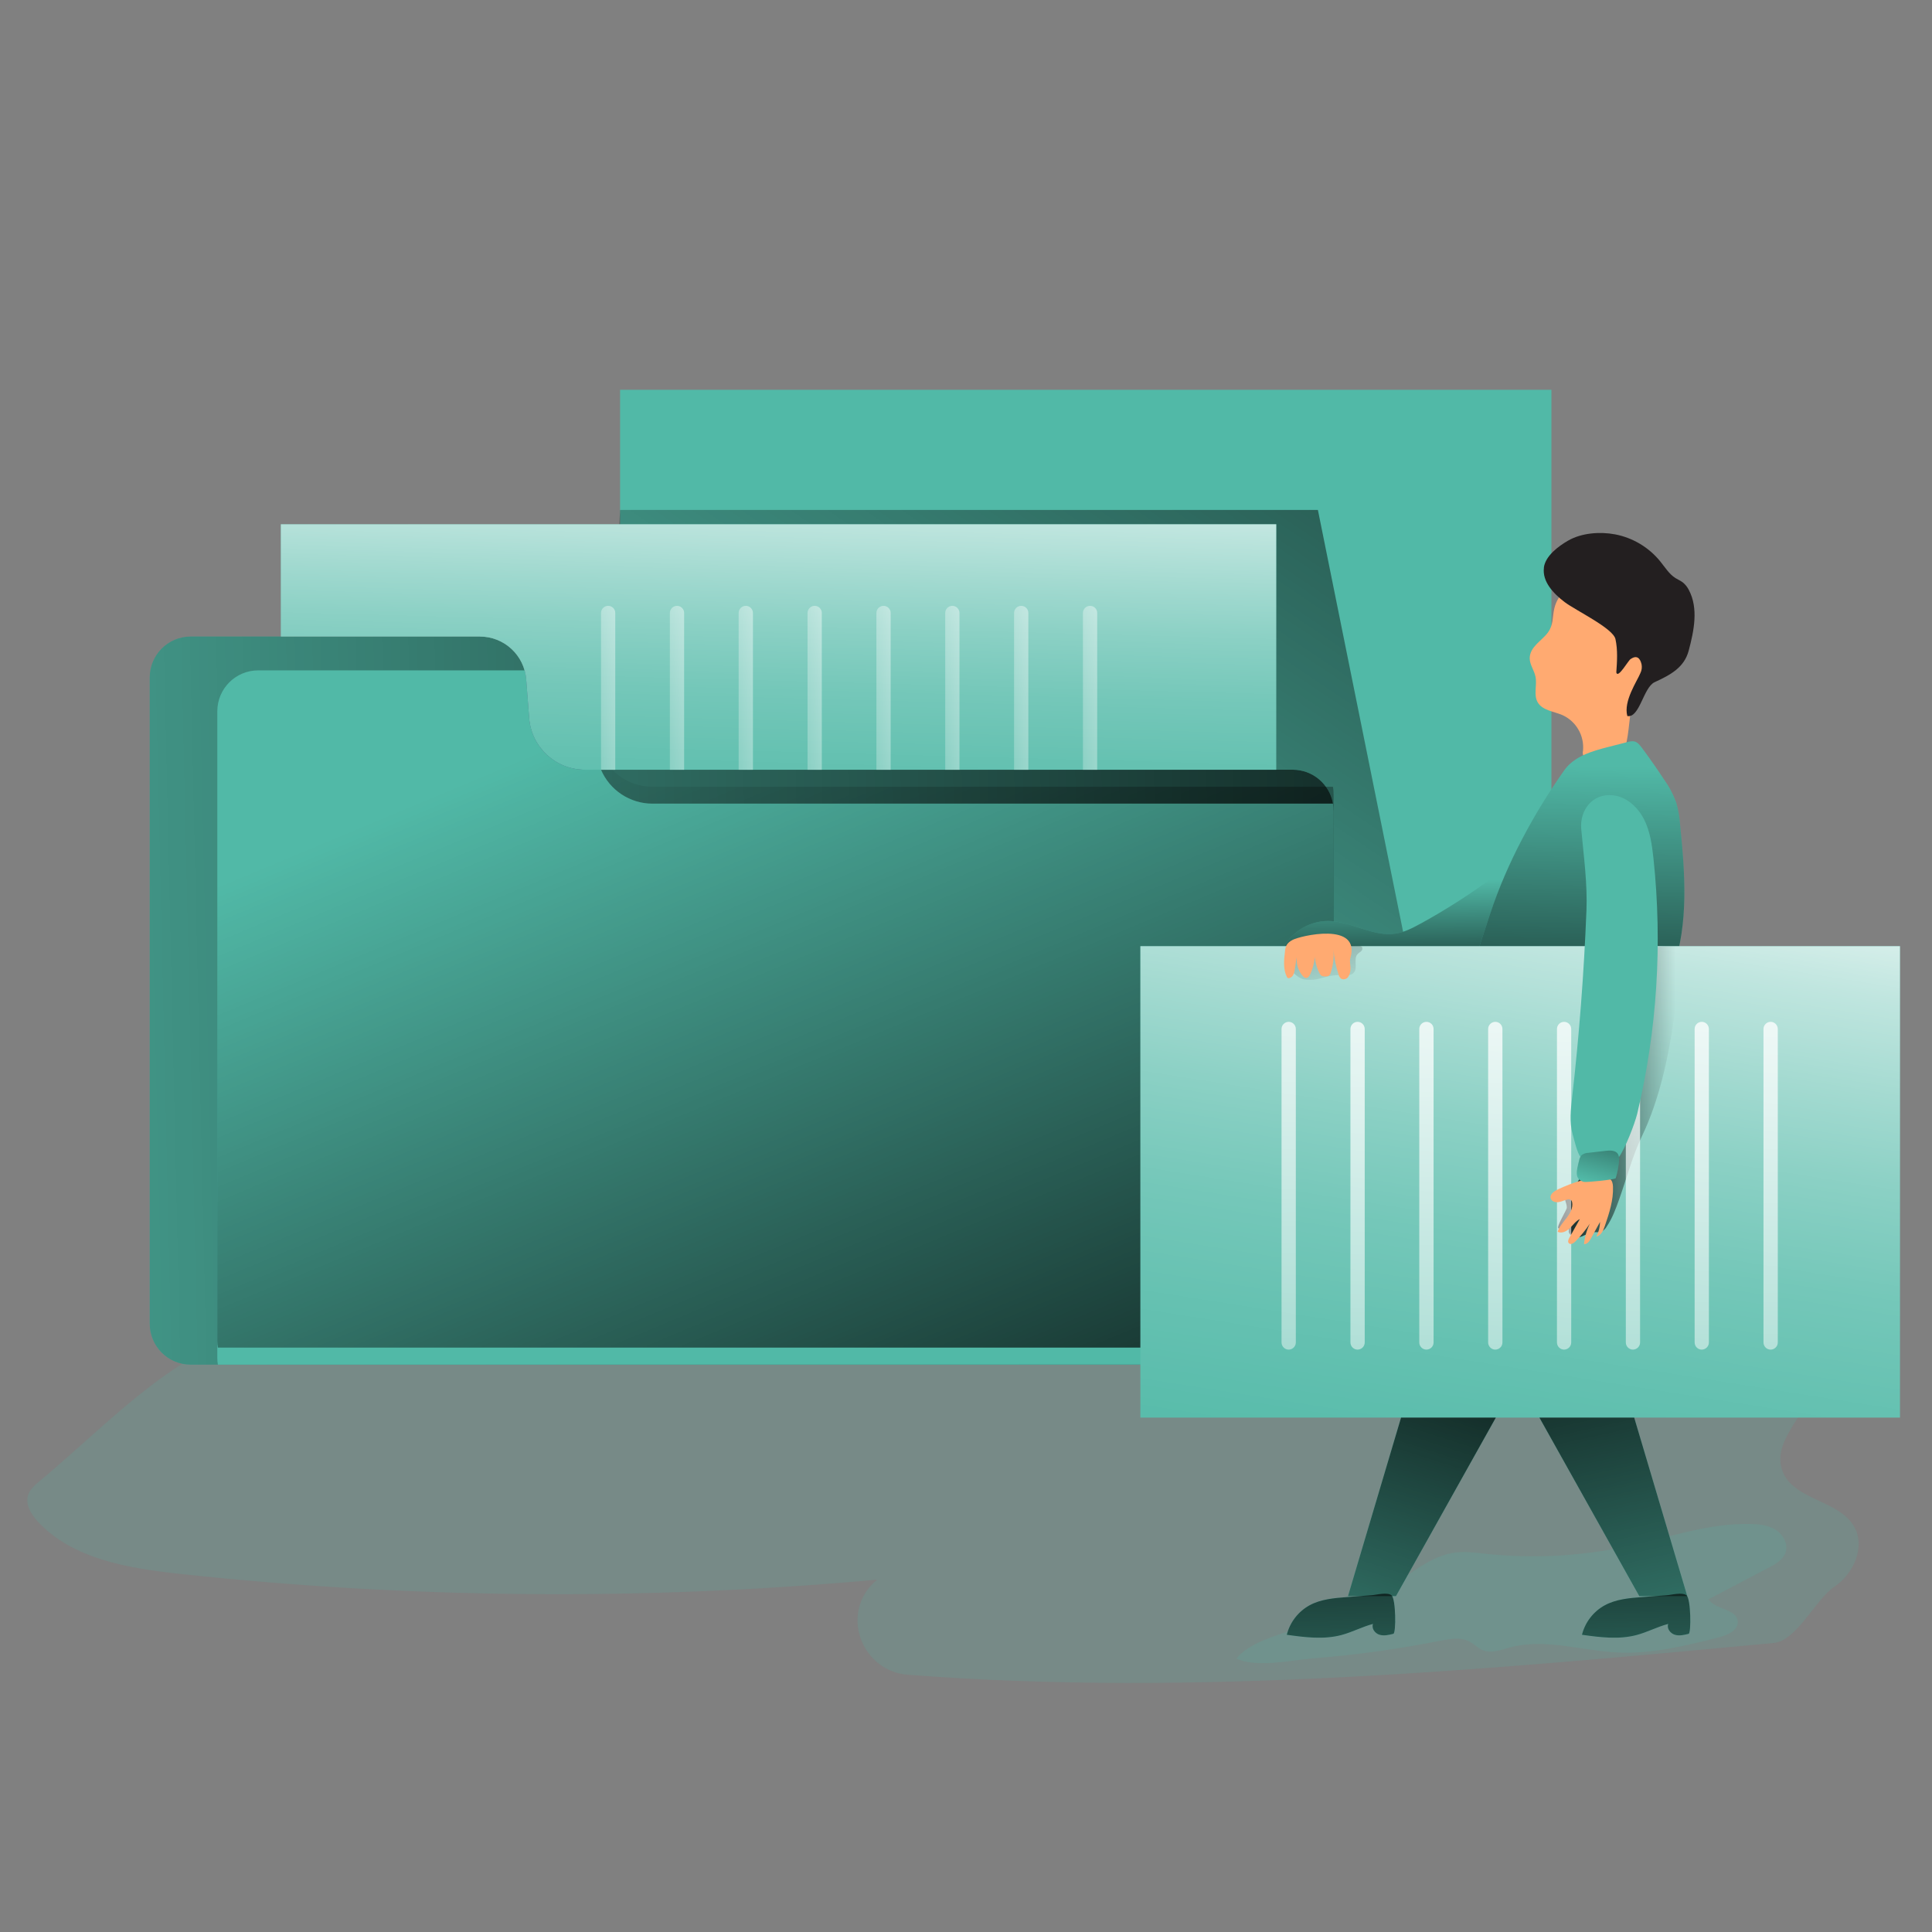 <svg width="200" height="200" viewBox="0 0 200 200" fill="none" xmlns="http://www.w3.org/2000/svg">
<rect x="0" y="0" width="200" height="200" fill="#808080" stroke="none"/>
<path opacity="0.18" d="M4.084 153.34C3.6 153.744 3.092 154.176 2.908 154.776C2.592 155.756 3.232 156.78 3.932 157.532C7.576 161.436 13.332 162.348 18.64 162.932C42.62 165.516 66.796 165.716 90.816 163.524C90.62 163.672 90.436 163.836 90.268 164.016C87.06 167.396 89.328 173.012 93.984 173.372C123.78 175.664 153.82 172.876 183.624 170.08C186.012 169.844 187.924 165.58 189.912 164.244C191.904 162.904 193.132 160.116 191.944 158.036C190.36 155.268 185.692 155.296 184.54 152.32C183.404 149.396 186.644 146.756 187.736 143.816C189.168 139.948 186.488 135.532 182.848 133.596C179.208 131.66 174.896 131.588 170.772 131.576C124.26 131.44 77.776 133.648 31.488 138.2C26.076 138.728 22.38 138.8 18.04 141.712C13.1 145.024 8.644 149.544 4.08 153.34H4.084Z" fill="#51B9A7"/>
<path opacity="0.18" d="M149.06 169.856C150.084 169.652 151.212 169.444 152.132 169.94C152.604 170.192 152.976 170.604 153.464 170.812C154.368 171.196 155.392 170.792 156.34 170.536C159.952 169.568 163.74 170.888 167.472 171.064C171.016 171.232 174.532 170.36 177.964 169.488C178.86 169.252 179.968 168.76 179.892 167.84C179.78 166.524 177.58 166.664 176.856 165.564L183.116 162.272C183.82 161.908 184.56 161.48 184.828 160.744C185.14 159.88 184.624 158.892 183.856 158.392C183.088 157.892 182.136 157.784 181.22 157.76C176.92 157.656 172.768 159.152 168.564 160.056C163.712 161.1 158.724 161.368 153.788 160.848C152.652 160.724 151.5 160.564 150.38 160.76C147.532 161.26 145.16 163.712 142.684 165.072C140.68 166.172 138.56 167.028 136.444 167.868C134.092 168.808 129.568 169.636 127.996 171.7C130.128 172.68 133.672 171.852 135.972 171.668C140.368 171.32 144.74 170.716 149.068 169.852L149.06 169.856Z" fill="#51B9A7"/>
<path d="M160.604 40.352H64.192V103.58H160.604V40.352Z" fill="#51B9A7"/>
<path d="M64.192 52.788H136.428L145.768 99.028L63.636 62.624L64.192 52.788Z" fill="url(#paint0_linear_497_1314)"/>
<path d="M138.052 83.912V137.032C138.052 139.372 136.156 141.268 133.816 141.268H19.736C17.396 141.268 15.5 139.372 15.5 137.032V70.132C15.5 67.792 17.396 65.896 19.736 65.896H49.68C52.192 65.896 54.28 67.832 54.476 70.336L54.78 74.336C55.012 77.352 57.528 79.68 60.552 79.68H133.824C135.88 79.68 137.64 81.164 137.992 83.192C138.032 83.428 138.052 83.672 138.052 83.912Z" fill="#51B9A7"/>
<path d="M138.052 83.912V137.032C138.052 139.372 136.156 141.268 133.816 141.268H19.736C17.396 141.268 15.5 139.372 15.5 137.032V70.132C15.5 67.792 17.396 65.896 19.736 65.896H49.68C52.192 65.896 54.28 67.832 54.476 70.336L54.78 74.336C55.012 77.352 57.528 79.68 60.552 79.68H133.824C135.88 79.68 137.64 81.164 137.992 83.192C138.032 83.428 138.052 83.672 138.052 83.912Z" fill="url(#paint1_linear_497_1314)"/>
<path d="M62.216 79.68H60.552C57.528 79.68 55.012 77.352 54.78 74.336L54.476 70.336C54.452 70.016 54.396 69.704 54.312 69.396H56.664C59.176 69.396 61.268 71.328 61.46 73.836L61.764 77.836C61.812 78.472 61.964 79.096 62.216 79.684V79.68Z" fill="#222A72"/>
<path d="M138.052 83.912V137.032C138.052 139.372 136.156 141.268 133.816 141.268H22.556C22.516 141.032 22.496 140.792 22.496 140.552V73.632C22.496 71.292 24.392 69.396 26.732 69.396H54.312C54.4 69.704 54.452 70.02 54.476 70.336L54.78 74.336C55.012 77.352 57.528 79.68 60.552 79.68H62.216C63.128 81.808 65.22 83.188 67.536 83.192H137.988C138.028 83.428 138.048 83.672 138.048 83.912H138.052Z" fill="#51B9A7"/>
<path d="M138.052 82.156V135.268C138.052 137.608 136.156 139.504 133.816 139.504H22.556C22.516 139.268 22.496 139.028 22.496 138.788V71.88C22.496 69.54 24.392 67.644 26.732 67.644H54.312C54.396 67.952 54.452 68.268 54.476 68.584L54.78 72.584C55.012 75.6 57.524 77.932 60.552 77.932H62.216C63.128 80.06 65.22 81.44 67.536 81.444H137.988C138.028 81.68 138.048 81.916 138.048 82.156H138.052Z" fill="url(#paint2_linear_497_1314)"/>
<path d="M132.116 54.272V79.684H60.548C57.524 79.684 55.008 77.352 54.776 74.336L54.472 70.336C54.28 67.832 52.192 65.896 49.676 65.896H29.072V54.272H132.112H132.116Z" fill="#51B9A7"/>
<path d="M132.116 54.272V79.684H60.548C57.524 79.684 55.008 77.352 54.776 74.336L54.472 70.336C54.28 67.832 52.192 65.896 49.676 65.896H29.072V54.272H132.112H132.116Z" fill="url(#paint3_linear_497_1314)"/>
<path d="M63.692 63.456V79.692H62.216V63.456C62.216 63.048 62.544 62.72 62.952 62.716C63.356 62.716 63.688 63.036 63.692 63.44L63.696 63.456H63.692Z" fill="url(#paint4_linear_497_1314)"/>
<path d="M70.82 63.456V79.692H69.344V63.456C69.344 63.048 69.676 62.716 70.084 62.716C70.492 62.716 70.82 63.048 70.824 63.456H70.82Z" fill="url(#paint5_linear_497_1314)"/>
<path d="M77.944 63.456V79.692H76.464V63.456C76.464 63.048 76.796 62.716 77.204 62.716C77.612 62.716 77.94 63.048 77.944 63.456Z" fill="url(#paint6_linear_497_1314)"/>
<path d="M85.072 63.456V79.692H83.596V63.456C83.596 63.048 83.924 62.72 84.332 62.716C84.528 62.716 84.716 62.792 84.856 62.932C84.996 63.072 85.076 63.26 85.076 63.456H85.072Z" fill="url(#paint7_linear_497_1314)"/>
<path d="M92.2 63.456V79.692H90.724V63.456C90.724 63.048 91.056 62.716 91.464 62.716C91.872 62.716 92.204 63.048 92.204 63.456H92.2Z" fill="url(#paint8_linear_497_1314)"/>
<path d="M99.324 63.456V79.692H97.848V63.456C97.848 63.052 98.172 62.72 98.576 62.716C98.576 62.716 98.576 62.716 98.58 62.716C98.776 62.716 98.964 62.792 99.104 62.932C99.244 63.072 99.324 63.26 99.324 63.456Z" fill="url(#paint9_linear_497_1314)"/>
<path d="M106.452 63.456V79.692H104.976V63.456C104.976 63.048 105.308 62.716 105.716 62.716C106.124 62.716 106.456 63.048 106.456 63.456H106.452Z" fill="url(#paint10_linear_497_1314)"/>
<path d="M113.58 63.456V79.692H112.104V63.456C112.104 63.048 112.436 62.716 112.844 62.716C113.252 62.716 113.584 63.048 113.584 63.456H113.58Z" fill="url(#paint11_linear_497_1314)"/>
<path d="M147.048 95.616C146.228 96.068 145.384 96.508 144.46 96.648C142.108 97.008 139.852 95.348 137.46 95.336C135.408 95.36 133.552 96.564 132.696 98.436C134.876 98.832 137.116 98.76 139.332 98.688L151.604 98.276C152.5 98.244 153.508 98.164 154.088 97.484C154.456 97.052 154.56 96.468 154.792 95.956C155.188 95.088 155.92 94.424 156.44 93.624C157.016 92.732 157.616 91.084 157.244 90.008C156.716 88.524 155.288 90.288 154.488 90.872C152.116 92.612 149.632 94.2 147.052 95.62L147.048 95.616Z" fill="#51B9A7"/>
<path d="M147.048 95.616C146.228 96.068 145.384 96.508 144.46 96.648C142.108 97.008 139.852 95.348 137.46 95.336C135.408 95.36 133.552 96.564 132.696 98.436C134.876 98.832 137.116 98.76 139.332 98.688L151.604 98.276C152.5 98.244 153.508 98.164 154.088 97.484C154.456 97.052 154.56 96.468 154.792 95.956C155.188 95.088 155.92 94.424 156.44 93.624C157.016 92.732 157.616 91.084 157.244 90.008C156.716 88.524 155.288 90.288 154.488 90.872C152.116 92.612 149.632 94.2 147.052 95.62L147.048 95.616Z" fill="url(#paint12_linear_497_1314)"/>
<path d="M158.355 68.14C158.355 68.812 158.827 69.396 158.955 70.056C159.135 70.924 158.739 71.9 159.167 72.676C159.639 73.54 160.815 73.632 161.731 74.02C163.167 74.668 164.027 76.16 163.871 77.724C163.823 77.904 163.843 78.096 163.923 78.264C164.059 78.408 164.251 78.488 164.451 78.484L166.743 78.72C167.007 78.772 167.283 78.748 167.535 78.648C167.763 78.496 167.935 78.268 168.019 78.008C168.679 76.424 168.559 74.628 168.959 72.956C169.471 70.74 170.863 68.78 171.219 66.532C171.439 65.108 171.235 63.652 170.631 62.348C170.255 61.54 169.691 60.772 168.879 60.404C168.303 60.18 167.687 60.068 167.067 60.072C164.739 59.96 161.539 60.232 160.899 63C160.683 63.94 160.835 64.676 160.219 65.504C159.603 66.332 158.359 66.964 158.355 68.144V68.14Z" fill="#FFAA71"/>
<path d="M159.828 58.756C159.632 60.204 160.812 61.448 161.972 62.328C163.136 63.208 166.984 65.032 167.232 66.16C167.48 67.288 167.4 68.46 167.32 69.612C167.488 70.316 168.596 68.288 168.816 68.216C169.644 67.652 169.872 68.492 169.94 68.8C169.992 69.1 169.948 69.408 169.812 69.68C169.468 70.528 168.04 72.576 168.46 74.124C169.732 74.36 170.12 71.16 171.284 70.62C172.932 69.86 174.344 69.108 174.812 67.36C175.364 65.288 175.836 62.976 174.832 61.08C174.68 60.772 174.464 60.504 174.2 60.288C173.964 60.112 173.696 60 173.448 59.844C172.784 59.428 172.364 58.724 171.868 58.116C170.688 56.66 169.028 55.668 167.188 55.316C165.636 55.024 163.728 55.16 162.332 55.964C161.324 56.544 159.98 57.544 159.82 58.756H159.828Z" fill="#231F20"/>
<path d="M171.672 103.82C172.236 102.68 172.74 101.512 173.176 100.32C174.836 95.564 174.428 90.364 173.92 85.348C173.872 84.588 173.74 83.836 173.532 83.1C173.22 82.24 172.792 81.428 172.26 80.688C171.524 79.572 170.756 78.472 169.956 77.396C169.752 77.124 169.52 76.832 169.188 76.752C168.952 76.716 168.708 76.74 168.484 76.816L166.552 77.308C164.824 77.748 162.952 78.284 161.928 79.744C158.776 84.216 156.008 89.332 154.284 94.528C152.716 99.264 151.148 104 149.58 108.736C148.964 110.588 148.384 112.748 149.44 114.384C150.688 116.312 153.44 116.396 155.728 116.268L159.8 116.032C161.512 115.936 163.404 115.76 164.592 114.52C164.952 114.108 165.264 113.656 165.52 113.168C167.612 109.524 169.88 107.64 171.68 103.82H171.672Z" fill="#51B9A7"/>
<path d="M171.672 103.82C172.236 102.68 172.74 101.512 173.176 100.32C174.836 95.564 174.428 90.364 173.92 85.348C173.872 84.588 173.74 83.836 173.532 83.1C173.22 82.24 172.792 81.428 172.26 80.688C171.524 79.572 170.756 78.472 169.956 77.396C169.752 77.124 169.52 76.832 169.188 76.752C168.952 76.716 168.708 76.74 168.484 76.816L166.552 77.308C164.824 77.748 162.952 78.284 161.928 79.744C158.776 84.216 156.008 89.332 154.284 94.528C152.716 99.264 151.148 104 149.58 108.736C148.964 110.588 148.384 112.748 149.44 114.384C150.688 116.312 153.44 116.396 155.728 116.268L159.8 116.032C161.512 115.936 163.404 115.76 164.592 114.52C164.952 114.108 165.264 113.656 165.52 113.168C167.612 109.524 169.88 107.64 171.68 103.82H171.672Z" fill="url(#paint13_linear_497_1314)"/>
<path d="M196.684 97.948H118.052V146.748H196.684V97.948Z" fill="#51B9A7"/>
<path d="M196.684 97.948H118.052V146.748H196.684V97.948Z" fill="url(#paint14_linear_497_1314)"/>
<path d="M161.336 127.156C161.688 127.268 162.06 127.304 162.428 127.264C162.22 127.752 162.9 128.184 163.432 128.084C163.964 127.984 164.4 127.612 164.928 127.56C165.212 127.536 165.508 127.596 165.772 127.496C166.004 127.384 166.2 127.2 166.324 126.976C166.9 126.124 167.264 125.148 167.604 124.184C168.396 121.988 168.972 119.696 169.984 117.596C173.512 110.26 173.9 99.58 173.844 97.912C173.244 97.932 171.428 97.992 170.836 98.096C170.636 98.116 170.448 98.188 170.284 98.3C170.132 98.444 170.02 98.628 169.968 98.836C169.356 100.6 169.512 102.524 169.32 104.38C168.86 108.832 166.42 112.812 165.192 117.112C164.664 118.964 164.36 121.088 163.104 122.616C162.812 122.972 162.308 123.32 162.112 123.728C161.852 124.28 162.228 124.496 162.196 125.044C162.18 125.26 161.06 127.068 161.332 127.156H161.336Z" fill="url(#paint15_linear_497_1314)"/>
<path d="M135.004 101.392C135.628 101.476 136.26 101.424 136.856 101.236C137.452 101.048 138.072 100.944 138.7 100.932C139.212 100.952 139.824 101.072 140.152 100.684C140.584 100.172 140.08 99.26 140.536 98.768C140.648 98.644 140.808 98.572 140.92 98.452C141.048 98.34 141.072 98.148 140.972 98.008C140.892 97.948 140.792 97.92 140.692 97.924C138.684 97.816 136.668 97.848 134.664 98.028C134.16 98.072 133.58 98.168 133.308 98.6C132.664 99.624 134.048 101.2 135.004 101.392Z" fill="url(#paint16_linear_497_1314)"/>
<path d="M133.404 139.712C132.996 139.712 132.668 139.38 132.664 138.972V106.52C132.664 106.112 132.996 105.784 133.404 105.78C133.812 105.78 134.14 106.108 134.144 106.516V138.984C134.136 139.388 133.808 139.708 133.404 139.712Z" fill="url(#paint17_linear_497_1314)"/>
<path d="M140.536 139.712C140.128 139.712 139.8 139.38 139.796 138.972V106.52C139.796 106.112 140.128 105.784 140.536 105.78C140.944 105.78 141.272 106.108 141.276 106.516V138.984C141.268 139.388 140.94 139.708 140.536 139.712Z" fill="url(#paint18_linear_497_1314)"/>
<path d="M147.664 139.712C147.256 139.712 146.928 139.38 146.924 138.972V106.52C146.924 106.112 147.256 105.784 147.664 105.78C148.072 105.78 148.4 106.108 148.404 106.516V138.984C148.396 139.388 148.068 139.708 147.664 139.712Z" fill="url(#paint19_linear_497_1314)"/>
<path d="M154.792 139.712C154.384 139.712 154.056 139.38 154.052 138.972V106.52C154.052 106.112 154.384 105.784 154.792 105.78C155.2 105.78 155.528 106.108 155.532 106.516V138.984C155.524 139.388 155.196 139.708 154.792 139.712Z" fill="url(#paint20_linear_497_1314)"/>
<path d="M161.916 139.712C161.508 139.712 161.18 139.38 161.176 138.972V106.52C161.176 106.112 161.504 105.784 161.912 105.78C162.32 105.78 162.648 106.112 162.652 106.52V138.972C162.652 139.376 162.324 139.704 161.916 139.712Z" fill="url(#paint21_linear_497_1314)"/>
<path d="M169.044 139.712C168.636 139.712 168.308 139.38 168.304 138.972V106.52C168.304 106.112 168.632 105.784 169.04 105.78C169.448 105.78 169.776 106.112 169.78 106.52V138.972C169.78 139.376 169.452 139.704 169.044 139.712Z" fill="url(#paint22_linear_497_1314)"/>
<path d="M176.168 139.712C175.76 139.712 175.432 139.38 175.428 138.972V106.52C175.428 106.112 175.756 105.784 176.164 105.78C176.572 105.78 176.9 106.112 176.904 106.52V138.972C176.904 139.376 176.576 139.704 176.168 139.712Z" fill="url(#paint23_linear_497_1314)"/>
<path d="M183.296 105.78C183.704 105.78 184.032 106.112 184.036 106.52V138.972C184.036 139.38 183.704 139.708 183.296 139.712C182.888 139.712 182.56 139.38 182.556 138.972V106.52C182.556 106.112 182.888 105.784 183.296 105.78Z" fill="url(#paint24_linear_497_1314)"/>
<path d="M164.224 94.348C163.968 100.78 163.476 107.192 162.748 113.588C162.604 114.864 162.452 116.176 162.8 117.412C162.94 117.92 163.272 119.356 163.608 119.764C164.08 120.36 164.652 119.848 165.404 119.928C166.528 120.048 166.944 120.688 167.6 119.768C168.256 118.848 169.208 116.396 169.484 115.296C171.54 106.648 172.108 97.716 171.168 88.88C171.02 87.484 170.824 86.056 170.184 84.804C169.544 83.552 168.38 82.484 166.98 82.328C164.816 82.092 163.52 83.916 163.688 85.812C163.952 88.716 164.34 91.412 164.228 94.352L164.224 94.348Z" fill="#51B9A7"/>
<path d="M133.776 97.32C133.54 97.432 133.34 97.604 133.196 97.82C133.092 98.028 133.032 98.256 133.02 98.484C132.916 99.368 132.816 100.312 133.208 101.112C133.228 101.168 133.268 101.216 133.32 101.252C133.372 101.268 133.424 101.268 133.476 101.252C133.664 101.196 133.816 101.064 133.896 100.884C133.972 100.708 134.02 100.52 134.04 100.328C134.164 99.552 134.276 98.776 134.404 98C134.252 98.524 134.2 99.076 134.252 99.62C134.304 100.168 134.536 100.684 134.912 101.084C134.972 101.156 135.056 101.208 135.148 101.236C135.384 101.28 135.552 101.04 135.648 100.824C136.016 99.992 136.18 99.088 136.132 98.18C136.02 99.072 136.188 99.972 136.604 100.768C136.64 100.844 136.692 100.916 136.756 100.976C136.884 101.056 137.032 101.092 137.18 101.08C137.324 101.1 137.468 101.068 137.588 100.992C137.668 100.916 137.728 100.816 137.752 100.708C138.008 99.932 138.108 99.116 138.04 98.3C138.108 99.18 138.288 100.052 138.572 100.888C138.608 101.052 138.696 101.196 138.82 101.308C139.076 101.448 139.4 101.372 139.564 101.128C139.716 100.888 139.8 100.612 139.8 100.324C139.836 99.952 139.68 99.568 139.784 99.208C140.928 95.344 134.52 96.888 133.772 97.316L133.776 97.32Z" fill="#FFAA71"/>
<path d="M161.264 123.136C160.876 123.312 160.416 123.632 160.524 124.044C160.608 124.364 161.008 124.492 161.336 124.444C161.664 124.396 161.96 124.228 162.276 124.172C162.4 124.136 162.536 124.16 162.644 124.236C162.7 124.3 162.732 124.376 162.744 124.456C162.852 125.028 162.548 125.592 162.192 126.056C161.84 126.52 161.424 126.956 161.252 127.512C161.672 127.724 162.176 127.468 162.512 127.14C162.848 126.812 163.12 126.4 163.544 126.2L162.46 128.128C162.36 128.304 162.268 128.536 162.396 128.688C162.572 128.892 162.896 128.708 163.084 128.516C163.644 127.948 164.144 127.328 164.584 126.668C164.256 127.332 164.048 128.048 163.976 128.784C164.304 128.82 164.536 128.492 164.696 128.204L165.636 126.492C165.628 127.02 165.496 127.54 165.256 128.012C165.748 127.908 165.984 127.36 166.144 126.884C166.588 125.576 167.032 124.232 166.976 122.848C166.964 122.548 166.904 122.204 166.652 122.04C166.488 121.952 166.3 121.912 166.116 121.928C164.276 121.904 162.936 122.364 161.264 123.128V123.136Z" fill="#FFAA71"/>
<path d="M163.468 120.132C163.5 119.924 163.592 119.732 163.732 119.576C163.936 119.424 164.184 119.34 164.436 119.34L166.24 119.132C166.688 119.08 167.244 119.076 167.488 119.46C167.6 119.676 167.636 119.924 167.596 120.164C167.552 120.776 167.44 121.376 167.26 121.96C167.212 122.112 164.224 122.416 163.952 122.348C162.924 122.072 163.224 121.132 163.468 120.128V120.132Z" fill="#51B9A7"/>
<path d="M163.468 120.132C163.5 119.924 163.592 119.732 163.732 119.576C163.936 119.424 164.184 119.34 164.436 119.34L166.24 119.132C166.688 119.08 167.244 119.076 167.488 119.46C167.6 119.676 167.636 119.924 167.596 120.164C167.552 120.776 167.44 121.376 167.26 121.96C167.212 122.112 164.224 122.416 163.952 122.348C162.924 122.072 163.224 121.132 163.468 120.128V120.132Z" fill="url(#paint25_linear_497_1314)"/>
<path d="M145.036 146.752L139.544 165.232H144.508L154.848 146.752H145.036Z" fill="#51B9A7"/>
<path d="M169.172 146.752L174.664 165.232H169.7L159.36 146.752H169.172Z" fill="#51B9A7"/>
<path d="M144.236 169.132C143.764 169.252 143.268 169.368 142.804 169.228C142.34 169.088 141.956 168.58 142.132 168.108C141.012 168.404 139.976 168.964 138.856 169.26C137.02 169.744 135.092 169.496 133.208 169.232C133.536 167.928 134.396 166.82 135.576 166.172C136.752 165.54 138.12 165.428 139.448 165.328L141.996 165.136C142.508 165.1 143.612 164.788 144.056 165.152C144.5 165.516 144.536 169.048 144.24 169.132H144.236Z" fill="#51B9A7"/>
<path d="M174.812 169.132C174.34 169.252 173.84 169.368 173.376 169.228C172.912 169.088 172.52 168.58 172.692 168.108C171.568 168.404 170.532 168.964 169.412 169.26C167.576 169.744 165.648 169.496 163.764 169.232C164.092 167.928 164.952 166.816 166.136 166.172C167.312 165.54 168.676 165.428 170.004 165.328L172.536 165.14C173.048 165.104 174.152 164.792 174.596 165.156C175.04 165.52 175.084 169.048 174.808 169.132H174.812Z" fill="#51B9A7"/>
<path d="M145.036 146.752L139.544 165.232H144.508L154.848 146.752H145.036Z" fill="url(#paint26_linear_497_1314)"/>
<path d="M169.172 146.752L174.664 165.232H169.7L159.36 146.752H169.172Z" fill="url(#paint27_linear_497_1314)"/>
<path d="M144.236 169.132C143.764 169.252 143.268 169.368 142.804 169.228C142.34 169.088 141.956 168.58 142.132 168.108C141.012 168.404 139.976 168.964 138.856 169.26C137.02 169.744 135.092 169.496 133.208 169.232C133.536 167.928 134.396 166.82 135.576 166.172C136.752 165.54 138.12 165.428 139.448 165.328L141.996 165.136C142.508 165.1 143.612 164.788 144.056 165.152C144.5 165.516 144.536 169.048 144.24 169.132H144.236Z" fill="url(#paint28_linear_497_1314)"/>
<path d="M174.812 169.132C174.34 169.252 173.84 169.368 173.376 169.228C172.912 169.088 172.52 168.58 172.692 168.108C171.568 168.404 170.532 168.964 169.412 169.26C167.576 169.744 165.648 169.496 163.764 169.232C164.092 167.928 164.952 166.816 166.136 166.172C167.312 165.54 168.676 165.428 170.004 165.328L172.536 165.14C173.048 165.104 174.152 164.792 174.596 165.156C175.04 165.52 175.084 169.048 174.808 169.132H174.812Z" fill="url(#paint29_linear_497_1314)"/>
<defs>
<linearGradient id="paint0_linear_497_1314" x1="164.652" y1="-12.968" x2="74.992" y2="120.564" gradientUnits="userSpaceOnUse">
<stop/>
<stop offset="0.1" stop-opacity="0.77"/>
<stop offset="0.97" stop-opacity="0"/>
</linearGradient>
<linearGradient id="paint1_linear_497_1314" x1="165.54" y1="101.552" x2="-38.456" y2="106.212" gradientUnits="userSpaceOnUse">
<stop/>
<stop offset="0.1" stop-opacity="0.77"/>
<stop offset="0.97" stop-opacity="0"/>
</linearGradient>
<linearGradient id="paint2_linear_497_1314" x1="104.544" y1="168.472" x2="63.736" y2="70.964" gradientUnits="userSpaceOnUse">
<stop/>
<stop offset="0.1" stop-opacity="0.77"/>
<stop offset="0.97" stop-opacity="0"/>
</linearGradient>
<linearGradient id="paint3_linear_497_1314" x1="81.26" y1="42.444" x2="79.616" y2="103.316" gradientUnits="userSpaceOnUse">
<stop offset="0.03" stop-color="white"/>
<stop offset="0.09" stop-color="white" stop-opacity="0.84"/>
<stop offset="0.18" stop-color="white" stop-opacity="0.64"/>
<stop offset="0.28" stop-color="white" stop-opacity="0.47"/>
<stop offset="0.37" stop-color="white" stop-opacity="0.33"/>
<stop offset="0.47" stop-color="white" stop-opacity="0.21"/>
<stop offset="0.58" stop-color="white" stop-opacity="0.12"/>
<stop offset="0.69" stop-color="white" stop-opacity="0.05"/>
<stop offset="0.82" stop-color="white" stop-opacity="0"/>
<stop offset="0.98" stop-color="white" stop-opacity="0"/>
</linearGradient>
<linearGradient id="paint4_linear_497_1314" x1="73.028" y1="70.48" x2="57.296" y2="71.648" gradientUnits="userSpaceOnUse">
<stop stop-color="white"/>
<stop offset="0.97" stop-color="white" stop-opacity="0"/>
</linearGradient>
<linearGradient id="paint5_linear_497_1314" x1="80.156" y1="70.48" x2="64.424" y2="71.648" gradientUnits="userSpaceOnUse">
<stop stop-color="white"/>
<stop offset="0.97" stop-color="white" stop-opacity="0"/>
</linearGradient>
<linearGradient id="paint6_linear_497_1314" x1="87.28" y1="70.48" x2="71.548" y2="71.648" gradientUnits="userSpaceOnUse">
<stop stop-color="white"/>
<stop offset="0.97" stop-color="white" stop-opacity="0"/>
</linearGradient>
<linearGradient id="paint7_linear_497_1314" x1="94.408" y1="70.48" x2="78.676" y2="71.648" gradientUnits="userSpaceOnUse">
<stop stop-color="white"/>
<stop offset="0.97" stop-color="white" stop-opacity="0"/>
</linearGradient>
<linearGradient id="paint8_linear_497_1314" x1="101.536" y1="70.48" x2="85.8" y2="71.644" gradientUnits="userSpaceOnUse">
<stop stop-color="white"/>
<stop offset="0.97" stop-color="white" stop-opacity="0"/>
</linearGradient>
<linearGradient id="paint9_linear_497_1314" x1="108.66" y1="70.48" x2="92.928" y2="71.648" gradientUnits="userSpaceOnUse">
<stop stop-color="white"/>
<stop offset="0.97" stop-color="white" stop-opacity="0"/>
</linearGradient>
<linearGradient id="paint10_linear_497_1314" x1="115.788" y1="70.48" x2="100.056" y2="71.644" gradientUnits="userSpaceOnUse">
<stop stop-color="white"/>
<stop offset="0.97" stop-color="white" stop-opacity="0"/>
</linearGradient>
<linearGradient id="paint11_linear_497_1314" x1="122.916" y1="70.48" x2="107.18" y2="71.644" gradientUnits="userSpaceOnUse">
<stop stop-color="white"/>
<stop offset="0.97" stop-color="white" stop-opacity="0"/>
</linearGradient>
<linearGradient id="paint12_linear_497_1314" x1="145.144" y1="103.644" x2="144.98" y2="90.804" gradientUnits="userSpaceOnUse">
<stop/>
<stop offset="0.1" stop-opacity="0.77"/>
<stop offset="0.97" stop-opacity="0"/>
</linearGradient>
<linearGradient id="paint13_linear_497_1314" x1="161.408" y1="112.908" x2="162.076" y2="78.2" gradientUnits="userSpaceOnUse">
<stop/>
<stop offset="0.1" stop-opacity="0.77"/>
<stop offset="0.97" stop-opacity="0"/>
</linearGradient>
<linearGradient id="paint14_linear_497_1314" x1="164.188" y1="79.228" x2="147.832" y2="182.68" gradientUnits="userSpaceOnUse">
<stop offset="0.03" stop-color="white"/>
<stop offset="0.09" stop-color="white" stop-opacity="0.84"/>
<stop offset="0.18" stop-color="white" stop-opacity="0.64"/>
<stop offset="0.28" stop-color="white" stop-opacity="0.47"/>
<stop offset="0.37" stop-color="white" stop-opacity="0.33"/>
<stop offset="0.47" stop-color="white" stop-opacity="0.21"/>
<stop offset="0.58" stop-color="white" stop-opacity="0.12"/>
<stop offset="0.69" stop-color="white" stop-opacity="0.05"/>
<stop offset="0.82" stop-color="white" stop-opacity="0"/>
<stop offset="0.98" stop-color="white" stop-opacity="0"/>
</linearGradient>
<linearGradient id="paint15_linear_497_1314" x1="161.296" y1="113" x2="173.852" y2="113" gradientUnits="userSpaceOnUse">
<stop/>
<stop offset="0.1" stop-opacity="0.77"/>
<stop offset="0.97" stop-opacity="0"/>
</linearGradient>
<linearGradient id="paint16_linear_497_1314" x1="133.804" y1="80.196" x2="137.98" y2="103.78" gradientUnits="userSpaceOnUse">
<stop/>
<stop offset="0.1" stop-opacity="0.77"/>
<stop offset="0.97" stop-opacity="0"/>
</linearGradient>
<linearGradient id="paint17_linear_497_1314" x1="133.244" y1="73.552" x2="133.64" y2="195.976" gradientUnits="userSpaceOnUse">
<stop stop-color="white"/>
<stop offset="0.97" stop-color="white" stop-opacity="0"/>
</linearGradient>
<linearGradient id="paint18_linear_497_1314" x1="140.396" y1="79.756" x2="140.796" y2="202.176" gradientUnits="userSpaceOnUse">
<stop stop-color="white"/>
<stop offset="0.97" stop-color="white" stop-opacity="0"/>
</linearGradient>
<linearGradient id="paint19_linear_497_1314" x1="147.524" y1="79.732" x2="147.92" y2="202.152" gradientUnits="userSpaceOnUse">
<stop stop-color="white"/>
<stop offset="0.97" stop-color="white" stop-opacity="0"/>
</linearGradient>
<linearGradient id="paint20_linear_497_1314" x1="154.652" y1="79.712" x2="155.048" y2="202.132" gradientUnits="userSpaceOnUse">
<stop stop-color="white"/>
<stop offset="0.97" stop-color="white" stop-opacity="0"/>
</linearGradient>
<linearGradient id="paint21_linear_497_1314" x1="161.776" y1="79.688" x2="162.172" y2="202.108" gradientUnits="userSpaceOnUse">
<stop stop-color="white"/>
<stop offset="0.97" stop-color="white" stop-opacity="0"/>
</linearGradient>
<linearGradient id="paint22_linear_497_1314" x1="168.9" y1="79.664" x2="169.296" y2="202.084" gradientUnits="userSpaceOnUse">
<stop stop-color="white"/>
<stop offset="0.97" stop-color="white" stop-opacity="0"/>
</linearGradient>
<linearGradient id="paint23_linear_497_1314" x1="176.028" y1="79.64" x2="176.424" y2="202.06" gradientUnits="userSpaceOnUse">
<stop stop-color="white"/>
<stop offset="0.97" stop-color="white" stop-opacity="0"/>
</linearGradient>
<linearGradient id="paint24_linear_497_1314" x1="183.156" y1="79.616" x2="183.552" y2="202.04" gradientUnits="userSpaceOnUse">
<stop stop-color="white"/>
<stop offset="0.97" stop-color="white" stop-opacity="0"/>
</linearGradient>
<linearGradient id="paint25_linear_497_1314" x1="168.1" y1="111.376" x2="164.876" y2="122.768" gradientUnits="userSpaceOnUse">
<stop/>
<stop offset="0.1" stop-opacity="0.77"/>
<stop offset="0.97" stop-opacity="0"/>
</linearGradient>
<linearGradient id="paint26_linear_497_1314" x1="152.78" y1="137.916" x2="133.68" y2="197.36" gradientUnits="userSpaceOnUse">
<stop/>
<stop offset="0.1" stop-opacity="0.77"/>
<stop offset="0.97" stop-opacity="0"/>
</linearGradient>
<linearGradient id="paint27_linear_497_1314" x1="162.224" y1="134.424" x2="176.328" y2="197.972" gradientUnits="userSpaceOnUse">
<stop/>
<stop offset="0.1" stop-opacity="0.77"/>
<stop offset="0.97" stop-opacity="0"/>
</linearGradient>
<linearGradient id="paint28_linear_497_1314" x1="138.472" y1="153.588" x2="139.544" y2="199.288" gradientUnits="userSpaceOnUse">
<stop/>
<stop offset="0.1" stop-opacity="0.77"/>
<stop offset="0.97" stop-opacity="0"/>
</linearGradient>
<linearGradient id="paint29_linear_497_1314" x1="169.012" y1="152.872" x2="170.084" y2="198.572" gradientUnits="userSpaceOnUse">
<stop/>
<stop offset="0.1" stop-opacity="0.77"/>
<stop offset="0.97" stop-opacity="0"/>
</linearGradient>
</defs>
</svg>
